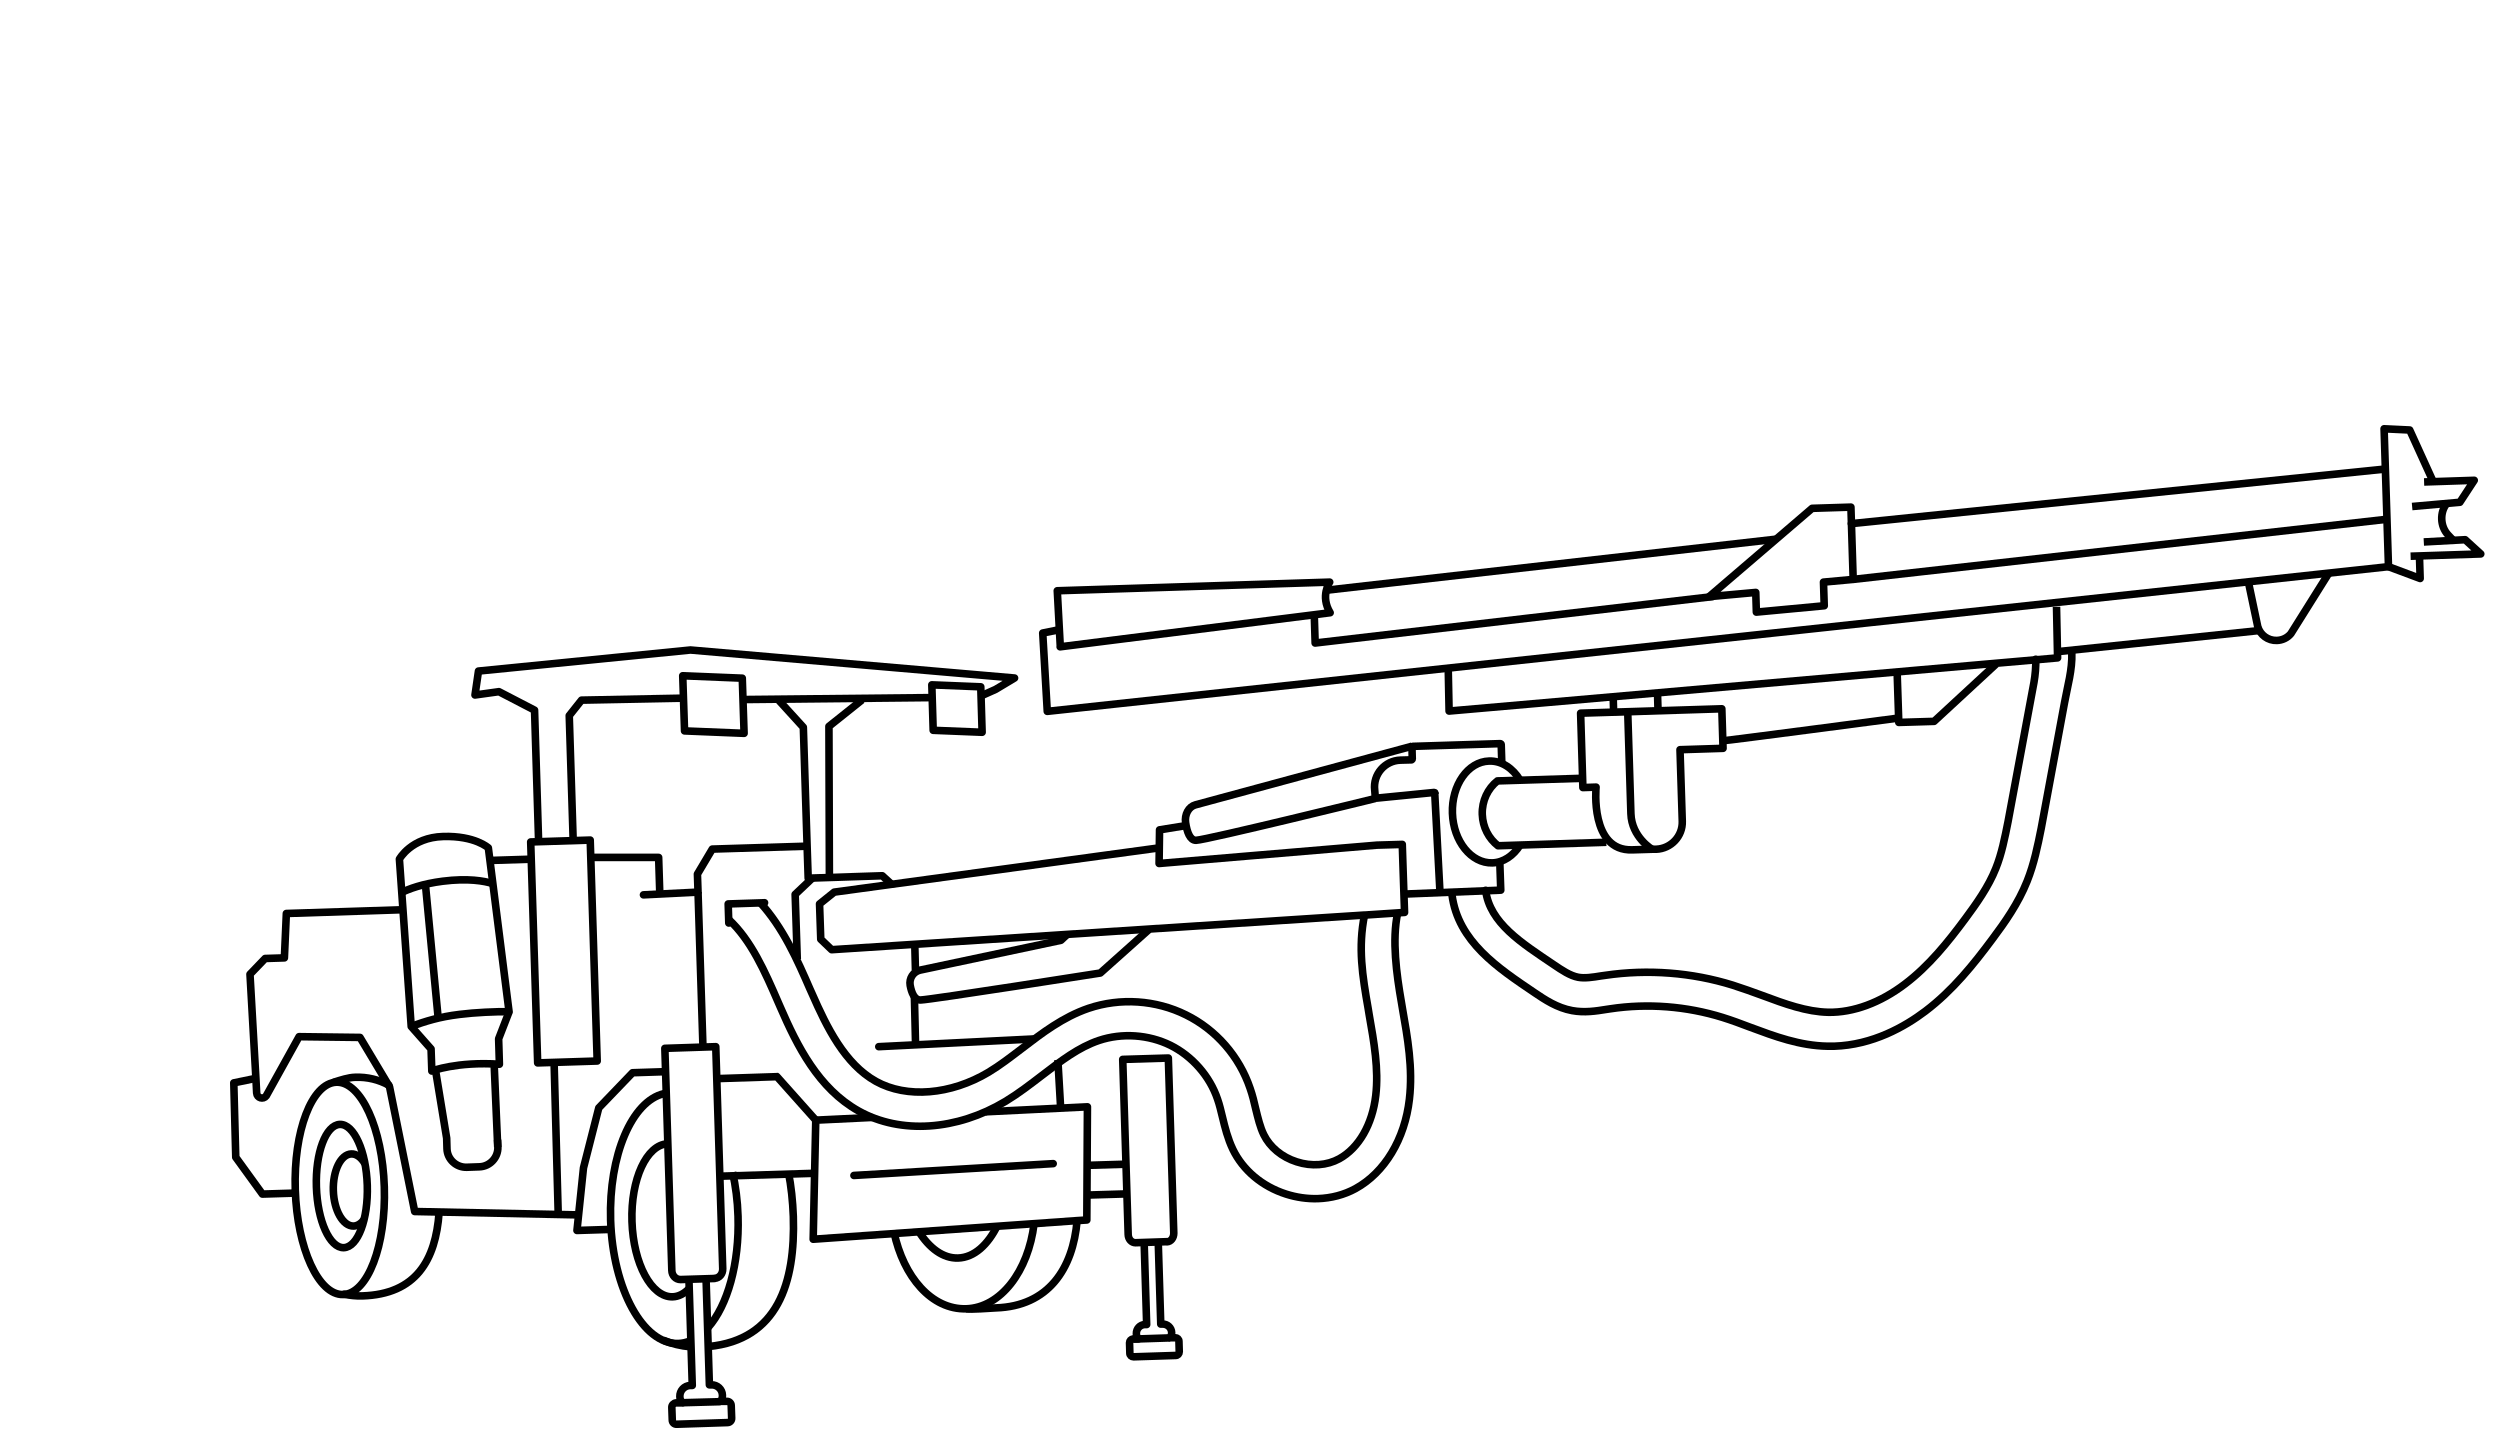 <?xml version="1.0" encoding="UTF-8"?><svg id="a" xmlns="http://www.w3.org/2000/svg" viewBox="0 0 165 95"><defs><style>.b{stroke-linecap:round;}.b,.c{fill:none;stroke:#000;stroke-linejoin:round;stroke-width:.5px;}</style></defs><line class="c" x1="61.66" y1="46.04" x2="49.04" y2="46.17"/><polyline class="c" points="56.9 46.19 54.71 47.94 54.74 58.04"/><path class="c" d="M43.55,59.1l-.08-2.51h-4.49"/><polyline class="c" points="16.88 71.17 15.43 71.47 15.56 76.38 17.32 78.81 19.61 78.74"/><polyline class="c" points="43.92 70.73 41.75 70.8 39.52 73.12 38.51 77.08 38.08 81.21 40.32 81.14"/><polyline class="b" points="42.47 59.06 46.07 58.88 46.03 57.69 47.01 56.04 53.19 55.85"/><path class="c" d="M47.16,84.38l-2.25,.07c-.31,0-.56-.26-.57-.6l-.46-14.66,3.36-.11,.46,14.66c.01,.34-.23,.62-.54,.63Z"/><path class="c" d="M77.02,81.95l-2.08,.07c-.26,0-.47-.23-.48-.54l-.36-11.56,3.01-.09,.36,11.56c0,.31-.19,.56-.45,.57Z"/><ellipse class="c" cx="22.42" cy="78.43" rx="2.94" ry="7.01" transform="translate(-2.46 .75) rotate(-1.81)"/><path class="c" d="M68.25,80.76c-.38,3.15-2.21,5.55-4.48,5.62s-4.14-2.09-4.77-5.07"/><path class="c" d="M65.85,80.84c-.64,1.32-1.56,2.16-2.62,2.19-.98,.03-1.89-.64-2.6-1.77"/><path class="c" d="M71.09,80.55c-.27,3.21-1.92,5.66-5.35,5.77-.5,.02-1.54,.12-1.96,.06"/><path class="c" d="M45.57,88.49c-.26,.11-.53,.17-.8,.18-2.32,.07-4.32-3.57-4.47-8.14-.13-4.28,1.41-7.86,3.52-8.35"/><path class="c" d="M48.35,77.37c.2,.9,.33,1.87,.36,2.9,.1,3.14-.7,5.9-1.97,7.34"/><path class="c" d="M45.58,88.89c-.63-.05-1.24-.2-1.82-.44"/><path class="c" d="M52.03,77.35c.19,.93,.29,1.92,.33,2.94,.14,4.38-1.03,8.13-5.58,8.58"/><path class="b" d="M28.98,80.04c-.23,3.12-1.51,5.38-5.07,5.49-.41,.01-.8-.03-1.19-.11"/><path class="b" d="M22.05,71.42c.41-.13,.95-.31,1.39-.32,.81-.03,1.56,.16,2.22,.52"/><ellipse class="c" cx="22.55" cy="78.28" rx="1.68" ry="4.07" transform="translate(-2.45 .75) rotate(-1.81)"/><path class="c" d="M45.46,85.07c-.32,.32-.68,.51-1.07,.52-1.39,.04-2.59-2.18-2.68-4.97s.97-5.08,2.36-5.13"/><path class="c" d="M27.14,67.74c.97-.34,1.81-.62,3.19-.79,1.03-.13,2.41-.19,3.27-.18"/><path class="c" d="M33.6,66.78l-.69,1.78,.05,1.68c-2.81-.19-4.46,.45-4.46,.45l-.05-1.46-1.31-1.48-.78-11.05s.78-1.43,2.89-1.49,2.98,.75,2.98,.75l1.37,10.83Z"/><polyline class="c" points="57.59 73.75 53.84 73.93 53.67 81.79 71.09 80.56 71.73 80.52 71.77 73.05 65.05 73.38"/><line class="b" x1="56.36" y1="77.58" x2="69.51" y2="76.8"/><line class="c" x1="53.67" y1="77.44" x2="47.51" y2="77.63"/><path class="c" d="M71.84,76.91s2.35-.07,2.35-.07"/><path class="c" d="M71.9,78.87s2.35-.07,2.35-.07"/><path class="c" d="M45.47,84.43l.22,7.01h-.14c-.39,.02-.69,.34-.68,.73,0,.16,.06,.3,.16,.42h-.42c-.15,.02-.28,.15-.27,.3l.03,.84c0,.15,.13,.28,.29,.27l3.36-.11c.15,0,.28-.13,.27-.29l-.03-.84c0-.15-.13-.28-.29-.27h-.42c.09-.11,.14-.25,.13-.41-.01-.39-.34-.69-.72-.68h-.14s-.22-7-.22-7"/><path class="c" d="M75.51,81.87l.17,5.55h-.12c-.32,.01-.57,.28-.56,.6,0,.13,.05,.25,.13,.35h-.35c-.13,.02-.23,.12-.23,.25l.02,.7c0,.13,.11,.23,.24,.23l2.79-.09c.13,0,.23-.11,.23-.24l-.02-.7c0-.13-.11-.23-.24-.23h-.35c.07-.09,.11-.21,.11-.34-.01-.32-.28-.57-.6-.56h-.12s-.17-5.54-.17-5.54"/><line class="c" x1="46.07" y1="58.88" x2="46.4" y2="69.25"/><polyline class="c" points="47.3 71.19 51.28 71.06 53.84 73.93"/><line class="c" x1="45.03" y1="92.58" x2="47.55" y2="92.51"/><path class="c" d="M24.03,80.49c-.19,.26-.43,.42-.69,.43-.7,.02-1.3-1.03-1.34-2.34s.49-2.4,1.19-2.42c.34-.01,.65,.23,.89,.63"/><line class="c" x1="32.61" y1="70.14" x2="32.85" y2="75.71"/><path class="c" d="M32.84,75.22l.02,.49c.02,.69-.53,1.28-1.22,1.3l-.84,.03c-.69,.02-1.28-.53-1.3-1.22l-.02-.7-.75-4.57"/><path class="c" d="M26.43,58.94c.56-.28,1.46-.61,2.79-.78,1.66-.21,2.74-.02,3.31,.16"/><line class="c" x1="28.09" y1="58.51" x2="28.92" y2="67.2"/><polygon class="c" points="49.11 48.4 45.18 48.24 45.06 44.6 48.99 44.76 49.11 48.4"/><polygon class="c" points="64.82 48.33 61.59 48.2 61.5 45.2 64.73 45.33 64.82 48.33"/><line class="c" x1="34.92" y1="56.71" x2="32.34" y2="56.79"/><polyline class="c" points="58.8 58.32 58.23 57.8 53.34 57.96 53.27 55.85 53.02 48 51.28 46.09"/><line class="c" x1="60.42" y1="64.06" x2="60.38" y2="62.53"/><polyline class="c" points="53.62 57.95 52.48 59.03 52.62 63.3"/><line class="c" x1="51.28" y1="71.06" x2="51.37" y2="71.06"/><line class="c" x1="70" y1="73.08" x2="69.82" y2="69.96"/><path class="c" d="M75.82,61.36l-3.2,2.86s-11.17,1.76-11.86,1.78c-.41,.01-.6-.48-.69-.97-.08-.45,.2-.89,.65-1l9.3-1.97,.41-.38"/><path class="c" d="M90.77,52.7s-11.14,2.74-11.83,2.76c-.41,.01-.6-.57-.69-1.16-.08-.54,.2-1.06,.65-1.18l14.29-3.87"/><polyline class="c" points="78.2 54.5 76.53 54.77 76.5 56.99 90.87 55.78 92.55 55.73 92.6 57.27 92.7 60.22 54.89 62.68 54.17 61.99 54.09 59.66 55.06 58.88 76.57 55.95"/><path class="c" d="M100.33,55.77c-.44,.7-1.1,1.16-1.84,1.18-1.39,.04-2.57-1.43-2.63-3.28s1.02-3.4,2.42-3.44c.82-.03,1.57,.47,2.05,1.27"/><path class="c" d="M105.34,51.96s-.41,4.22,2.38,4.13l1.31-.04h.28c.98-.04,1.75-.86,1.72-1.84l-.15-4.73,2.84-.09-.08-2.61-9.32,.29,.15,4.91,.87-.03Z"/><path class="c" d="M107.43,46.98l.21,6.73c.05,1.54,1.39,2.34,1.39,2.34"/><path class="c" d="M106.02,55.59l-7.15,.23h0c-.61-.47-1.01-1.22-1.04-2.07-.03-.9,.37-1.71,1-2.21h0s5.82-.18,5.82-.18"/><polyline class="c" points="98.98 56.72 99.05 58.75 92.66 59.01"/><line class="c" x1="95.03" y1="58.74" x2="94.69" y2="52.3"/><path class="c" d="M94.71,52.4s0-.1-.04-.1l-3.84,.38s-.06-.02-.06-.05l-.04-.49c-.12-1.03,.67-1.94,1.7-1.97l.73-.02s.05-.03,.05-.06l-.02-.77s.02-.06,.05-.06l5.78-.18s.06,.02,.06,.05l.04,1.26"/><path class="c" d="M38.04,80.18l-10.67-.22-1.66-8.23-1.95-3.26-4.02-.05-2.17,3.91c-.19,.26-.61,.14-.63-.19l-.05-.97-.39-6.87,1-1.04,1.27-.04,.13-2.93,4.97-.16,2.73-.09"/><rect class="c" x="35.25" y="55.51" width="3.93" height="14.59" transform="translate(-1.96 1.2) rotate(-1.81)"/><line class="c" x1="74.79" y1="88.38" x2="77.23" y2="88.3"/><line class="c" x1="60.43" y1="69.08" x2="60.35" y2="65.79"/><polyline class="c" points="64.75 45.93 65.71 45.5 66.96 44.75 45.57 42.9 31.58 44.29 31.35 45.87 32.93 45.65 35.28 46.87 35.55 55.6"/><polyline class="c" points="37.83 55.49 37.57 47.23 38.38 46.21 45.01 46.08"/><polyline class="c" points="95.58 43.97 95.64 46.93 135.8 43.42 135.73 40.05"/><line class="c" x1="106.47" y1="45.99" x2="106.5" y2="47.01"/><line class="c" x1="109.4" y1="45.9" x2="109.43" y2="46.92"/><polyline class="c" points="131.74 43.83 127.65 47.61 125.32 47.68 125.21 44.35"/><path class="c" d="M113.71,48.89c.24,0,11.6-1.5,11.6-1.5"/><path class="c" d="M148.42,38.54l.59,2.81c.16,.56,.68,.94,1.26,.92h0c.36-.01,.7-.17,.93-.45l2.52-4.02"/><line class="c" x1="135.79" y1="43.01" x2="149.26" y2="41.6"/><polyline class="c" points="113.08 39.37 86.8 42.44 86.74 40.55"/><line class="c" x1="157.54" y1="34.27" x2="122.31" y2="38.24"/><polyline class="c" points="159.69 36.88 159.73 38.18 157.64 37.4"/><polygon class="c" points="122.16 33.47 119.6 33.55 112.8 39.38 115.88 39.1 115.92 40.4 120.4 39.98 120.35 38.42 122.31 38.24 122.16 33.47"/><line class="c" x1="87.49" y1="38.96" x2="117.17" y2="35.59"/><polyline class="c" points="159.1 36.71 163.73 36.56 162.7 35.62 159.97 35.77"/><polyline class="c" points="159.2 33.43 162.35 33.15 163.3 31.7 159.99 31.81"/><path class="c" d="M161.91,35.66l-.34-.36c-.52-.56-.56-1.48-.08-2.08h0"/><path class="b" d="M98.05,58.76c.28,2.17,2.37,3.47,4.5,4.91,.53,.36,1.08,.73,1.61,.83,.43,.08,.96,0,1.51-.09l.29-.04c2.79-.41,5.7-.19,8.4,.65,.66,.21,1.32,.45,1.95,.68,1.5,.56,2.92,1.08,4.36,1.11,1.64,.03,3.43-.63,5.05-1.86,1.59-1.2,2.86-2.79,4-4.33,.71-.96,1.52-2.09,2-3.3,.39-.96,.6-2.04,.81-3.09l1.71-9.19c.09-.51,.13-1.02,.12-1.53v.17"/><path class="b" d="M95.83,59.05c.4,3.1,3.03,4.83,5.47,6.48,.65,.44,1.47,.99,2.46,1.17,.81,.15,1.58,.03,2.26-.08l.27-.04c2.46-.37,5.02-.17,7.4,.57,.61,.19,1.2,.41,1.83,.65,1.61,.6,3.27,1.22,5.1,1.25,.14,0,.29,0,.43,0,2.55-.08,4.67-1.29,6.02-2.31,1.81-1.37,3.2-3.11,4.44-4.78,.8-1.07,1.7-2.34,2.28-3.8,.46-1.15,.7-2.34,.93-3.49l1.54-8.3c.2-1.1,.52-2.17,.48-3.28"/><line class="b" x1="122.19" y1="34.56" x2="157.39" y2="30.96"/><polyline class="c" points="160.55 31.7 159.04 28.38 157.35 28.3 157.64 37.4 69.12 46.95 68.82 41.78 69.86 41.57"/><path class="c" d="M69.97,42.69l17.82-2.25c-.67-1.1-.03-2.02-.03-2.02l-17.98,.57,.2,3.7Z"/><path class="c" d="M50.15,59.55c1.53,1.66,2.47,3.8,3.31,5.73l.14,.31c.96,2.19,2.15,4.63,4.21,5.78,2.03,1.13,4.94,.89,7.43-.6,.75-.45,1.46-1,2.21-1.57,1.33-1.02,2.7-2.07,4.39-2.65,2.1-.71,4.45-.55,6.43,.43,1.99,.98,3.53,2.75,4.24,4.86,.16,.46,.27,.92,.37,1.36,.15,.61,.29,1.2,.53,1.69,.4,.82,1.19,1.48,2.17,1.79,.98,.32,2.01,.24,2.81-.2,1.29-.71,2.19-2.27,2.41-4.18,.2-1.73-.11-3.49-.44-5.36l-.06-.37c-.38-2.17-.68-4.02-.24-6.19"/><path class="c" d="M92.24,60.28c-.37,1.78-.08,3.96,.26,5.91l.06,.36c.34,1.94,.7,3.95,.46,6-.3,2.63-1.63,4.84-3.56,5.9-.75,.41-1.6,.63-2.49,.66-.69,.02-1.4-.08-2.09-.3-1.57-.5-2.85-1.58-3.51-2.95-.34-.71-.52-1.44-.69-2.14-.1-.41-.19-.8-.32-1.17-.51-1.52-1.68-2.85-3.11-3.56-1.44-.71-3.2-.83-4.72-.32-1.34,.45-2.51,1.35-3.75,2.3-.77,.59-1.56,1.2-2.42,1.72-3.21,1.93-6.92,2.18-9.68,.64-2.67-1.49-4.07-4.31-5.17-6.84l-.14-.32c-.88-2.03-1.79-4.12-3.3-5.51"/><polyline class="b" points="48.1 60.92 48.06 59.66 50.19 59.59 50.46 59.58"/><line class="b" x1="58" y1="69.08" x2="68.25" y2="68.57"/><line class="c" x1="36.57" y1="70.1" x2="36.84" y2="80.04"/></svg>